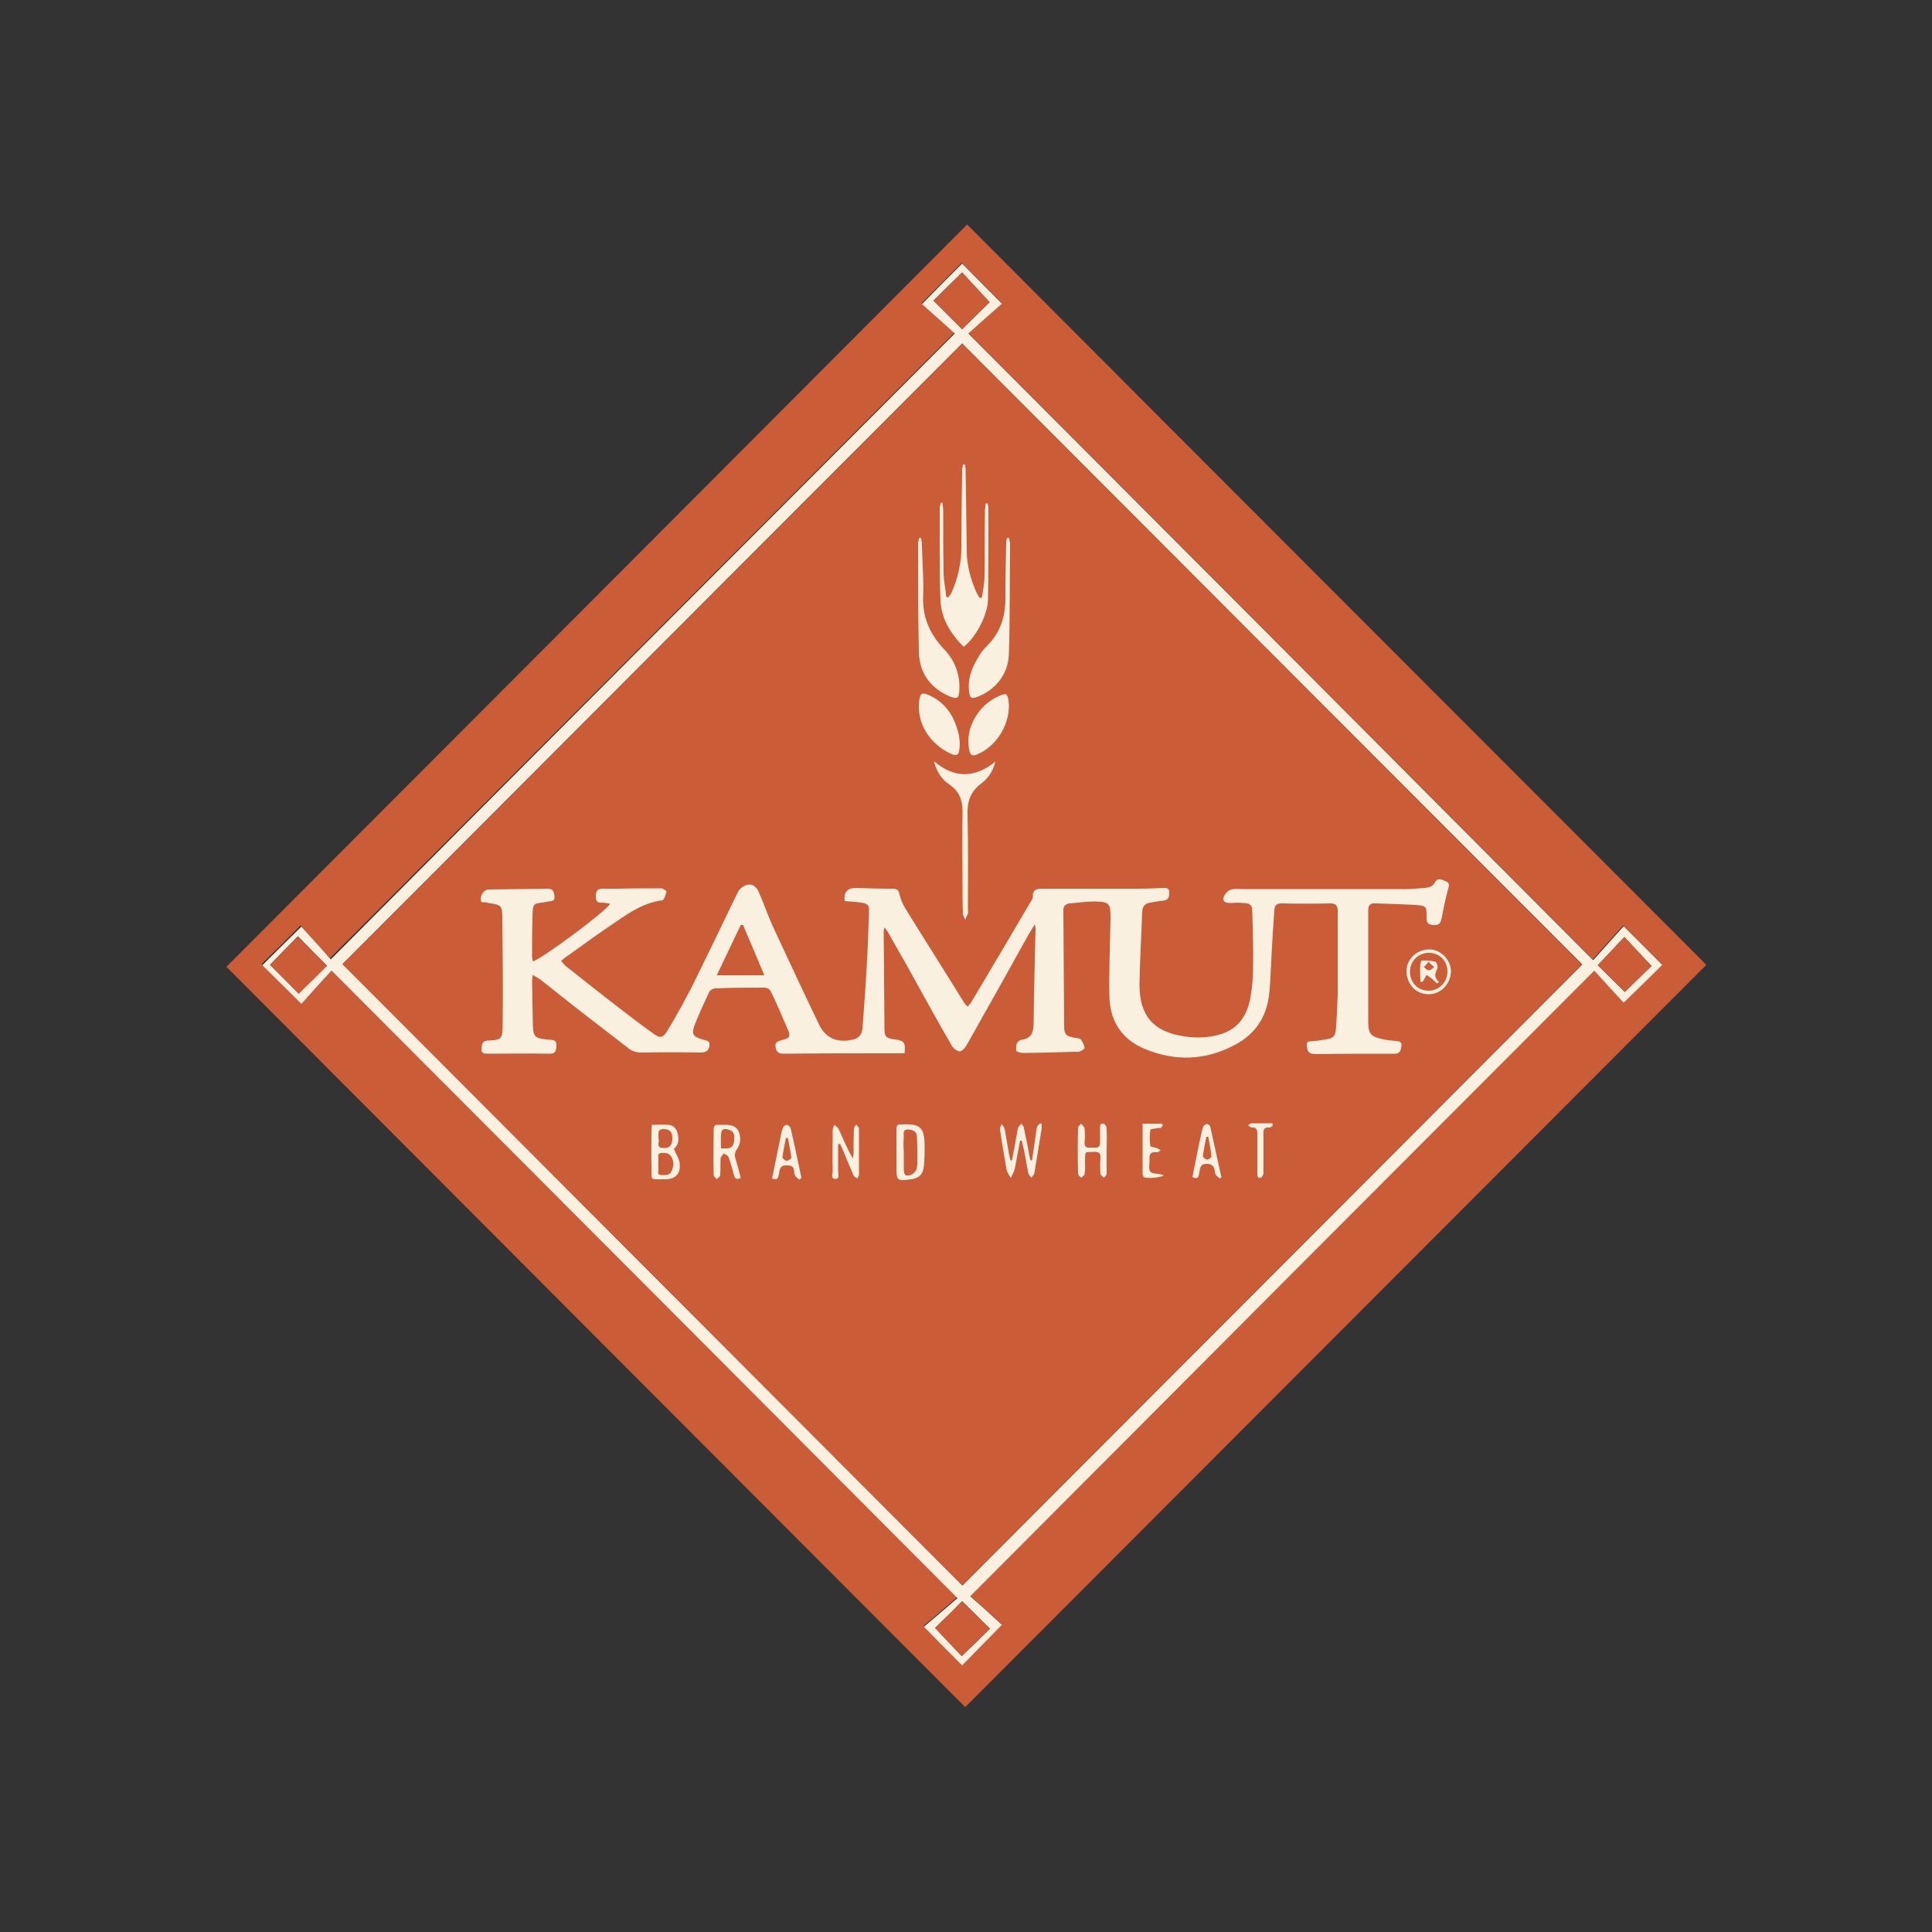 <?xml version="1.0" encoding="utf-8"?>
<!-- Generator: Adobe Illustrator 27.2.0, SVG Export Plug-In . SVG Version: 6.00 Build 0)  -->
<svg version="1.1" id="Livello_1" xmlns="http://www.w3.org/2000/svg" xmlns:xlink="http://www.w3.org/1999/xlink" x="0px" y="0px"
	 width="500px" height="500px" viewBox="0 0 500 500" style="enable-background:new 0 0 500 500;" xml:space="preserve">
<rect x="0" y="0" width="500" height="500" fill="#333333" stroke="none"/>
<style type="text/css">
	.st0{fill:#CA5C37;}
	.st1{fill:#FAF0E0;}
	.st2{fill:#FFFFFF;}
</style>
<g>
	<g>
		<path class="st0" d="M250.3,58.1c63.6,63.8,127.6,127.8,191.3,191.6c-63.8,63.9-127.8,128-191.8,192.1
			c-63.6-63.7-127.6-127.8-191.2-191.6C122.3,186.4,186.3,122.3,250.3,58.1z M85.8,251.2c54.1,54.2,107.7,107.8,161.9,162.2
			c-2.9,2.5-6.1,5.2-8.7,7.4c3.8,3.8,7.1,7.1,9.9,10c3.1-3.1,6.4-6.5,10.3-10.5c-2.7-2.4-5.7-5.1-8.2-7.4
			c53.8-53.9,107.3-107.5,161.5-161.9c2.5,2.7,5.3,5.8,7.6,8.3c3.5-3.4,6.8-6.7,10-9.8c-3.1-3.1-6.4-6.3-10-10
			c-2.6,2.9-5.3,5.9-7.9,8.8c-54.1-54.3-107.7-108-161.7-162.2c2.7-2.4,5.8-5.1,8.7-7.7c-3.8-3.8-7.1-7.2-10.3-10.4
			c-3.2,3.2-6.5,6.6-10.4,10.5c2.8,2.5,5.9,5.3,8.5,7.6c-53.9,54-107.5,107.7-161.6,161.9c-2.5-2.7-5.2-5.8-7.6-8.5
			c-3.6,3.6-7,7-10.1,10c3.2,3.1,6.5,6.5,10.1,10C80.5,257,83.3,254,85.8,251.2z"/>
		<path class="st1" d="M85.8,251.2c-2.6,2.8-5.3,5.8-7.8,8.6c-3.6-3.6-7-6.9-10.1-10c3.1-3.1,6.4-6.4,10.1-10
			c2.4,2.7,5.2,5.7,7.6,8.5C139.6,194,193.2,140.3,247.1,86.3c-2.5-2.3-5.6-5-8.5-7.6c3.9-4,7.2-7.3,10.4-10.5
			c3.2,3.2,6.5,6.6,10.3,10.4c-2.9,2.5-6,5.3-8.7,7.7c54,54.1,107.6,107.9,161.7,162.2c2.6-2.9,5.3-5.9,7.9-8.8
			c3.6,3.6,6.9,6.9,10,10c-3.1,3.1-6.5,6.4-10,9.8c-2.3-2.5-5.1-5.5-7.6-8.3c-54.2,54.3-107.8,108-161.5,161.9
			c2.5,2.2,5.5,4.9,8.2,7.4c-3.9,4-7.2,7.3-10.3,10.5c-2.9-2.9-6.2-6.2-9.9-10c2.6-2.2,5.8-4.9,8.7-7.4
			C193.5,359.1,139.9,305.4,85.8,251.2z M249,88.9c-53.6,53.7-107.2,107.3-160.3,160.6c53.4,53.6,107,107.3,160.4,160.8
			c53.4-53.5,107-107.2,160.4-160.7C356.1,196.2,302.5,142.5,249,88.9z M249,85.2c2.4-2.4,5-4.9,7.1-7c-2.4-2.5-4.8-5.1-7.1-7.7
			c-2.5,2.4-5,4.9-7.4,7.3C244.1,80.3,246.6,82.8,249,85.2z M242,421.3c2.4,2.5,4.8,5.1,6.9,7.3c2.5-2.4,5-4.8,7.3-7.1
			c-2.4-2.4-4.9-4.8-7.2-7.1C246.7,416.8,244.2,419.2,242,421.3z M69.9,249.7c2.5,2.5,5,5,7.4,7.4c2.5-2.5,5-5,7.3-7.2
			c-2.5-2.5-5-5-7.5-7.6C74.8,244.6,72.4,247.1,69.9,249.7z M413.5,249.8c2.3,2.3,4.9,4.8,7,6.9c2.3-2.2,4.8-4.7,6.9-6.7
			c-2.2-2.3-4.6-4.9-7-7.5C418.2,244.9,415.9,247.3,413.5,249.8z"/>
		<path class="st0" d="M249,88.9c53.5,53.6,107.1,107.3,160.4,160.7c-53.3,53.4-107,107.2-160.4,160.7
			c-53.3-53.5-106.9-107.2-160.4-160.8C141.9,196.3,195.4,142.6,249,88.9z M245.6,170.3 M260.3,180.8"/>
		<path class="st0" d="M249,85.2c-2.4-2.4-4.9-4.9-7.4-7.4c2.4-2.4,4.9-4.8,7.4-7.3c2.3,2.5,4.8,5.1,7.1,7.7
			C254,80.2,251.4,82.7,249,85.2z"/>
		<path class="st0" d="M242,421.3c2.2-2.1,4.7-4.6,7-6.9c2.3,2.3,4.8,4.7,7.2,7.1c-2.3,2.2-4.8,4.7-7.3,7.1
			C246.8,426.4,244.3,423.8,242,421.3z"/>
		<path class="st0" d="M69.9,249.7c2.5-2.6,4.9-5,7.2-7.3c2.5,2.6,5.1,5.1,7.5,7.6c-2.3,2.3-4.8,4.8-7.3,7.2
			C74.9,254.7,72.4,252.2,69.9,249.7z"/>
		<path class="st0" d="M413.5,249.8c2.3-2.5,4.6-4.9,6.9-7.3c2.4,2.6,4.8,5.1,7,7.5c-2.1,2-4.6,4.5-6.9,6.7
			C418.4,254.6,415.9,252.1,413.5,249.8z"/>
		<path class="st2" d="M185.1,303.9 M187.5,297.3"/>
		<path class="st2" d="M280.4,291.1"/>
		<path class="st2" d="M298.1,291"/>
		<path d="M373.7,255.1"/>
	</g>
	<g>
		<path class="st1" d="M137.9,248.8c2.3-0.6,18.9-12.9,20-14.9c-0.7-0.1-1.4-0.3-2.1-0.3c-1.2,0.1-1.6-0.4-1.6-1.6
			c0-1.2,0.3-2,1.6-2c1.4,0,2.7,0,4.1,0c3.7-0.1,7.4-0.1,11.2-0.1c0.5,0,1.4,0.7,1.4,0.8c-0.2,0.8-0.6,2.2-1.1,2.3
			c-5.4,0.7-9.5,3.9-13.8,6.8c-3.9,2.6-7.7,5.5-11.6,8.2c-0.2,0.2-0.4,0.4-0.8,0.7c0.4,0.5,0.8,0.9,1.2,1.3
			c4.6,3.6,9.2,7.3,13.9,10.9c2.8,2.2,5.6,4.3,8.4,6.3c2.1,1.6,2.8,1.6,4.1-0.6c2.3-3.7,4.3-7.5,6.3-11.3c4-8.1,7.9-16.2,11.8-24.3
			c0.6-1.3,2.3-2.4,3.7-2c0.7,0.2,1.4,1,1.7,1.7c1.3,2.9,2.3,5.9,3.6,8.8c4,8.6,8,17.2,12.1,25.7c1.7,3.5,4.7,4.7,8.5,3.9
			c1.6-0.3,2.5-1.2,2.7-2.8c0.4-5.3,0.8-10.6,1.1-16c0.3-4.7,0.4-9.5,0.6-14.2c0.1-1.8-0.2-2.2-2-2.5c-1.4-0.2-2.9-0.3-4.3-0.4
			c-0.3-2.3,0.7-3.4,2.9-3.4c3.2,0.1,6.3,0.2,9.5,0.2c1.1,0,1.6,0.3,1.8,1.5c0.3,1.2,0.8,2.5,1.5,3.6c5,8.1,10.1,16.1,15.1,24.2
			c0.2,0.4,0.6,0.7,1,1.2c0.4-0.4,0.8-0.8,1-1.2c5.2-8.7,10.4-17.5,15.5-26.2c0.2-0.3,0.4-0.6,0.4-1c-0.1-1.9,1-2.1,2.6-2.1
			c8.3,0,16.5,0,24.8,0c2.1,0,4.1-0.1,6.2-0.2c0.8,0,1.7-0.1,1.7,1.2c0,1.1-0.2,2-1.6,2.1c-1.1,0.1-2.2,0.3-3.3,0.5
			c-1.3,0.2-2,0.9-2.1,2.3c-0.2,6.3-0.6,12.6-0.7,18.9c0,8.1,3.6,12.2,11.5,13.4c3.3,0.5,6.5,0.4,9.7-0.6c4.6-1.5,6.7-5,7.5-9.4
			c0.5-2.7,0.7-5.4,0.7-8.1c0.1-4.7-0.1-9.4-0.2-14c0-1.9-0.5-2.3-2.3-2.4c-1.1-0.1-2.1-0.1-3.2,0c-1,0-2.1-0.1-2-1.2
			c0.1-0.8,1-1.9,1.8-2.2c0.9-0.4,2.1-0.2,3.1-0.2c14.1,0,28.3,0,42.4,0c1.6,0,3.2-0.2,4.8-0.3c1.1-0.1,2.1-0.3,2.7-1.5
			c0.7-1.3,1.9-0.6,2.8-0.2c0.9,0.3,0.9,1,0.6,1.9c-0.7,2.5-1.2,5.1-1.7,7.6c-0.3,1.5-0.8,1.9-2.3,1.8c-1.3-0.1-1.7-0.8-1.6-2
			c0-2.9,0-3-3-3.2c-3.4-0.2-6.8-0.3-10.3-0.4c-1.3-0.1-1.8,0.5-1.8,1.8c0,9.6,0,19.1,0,28.7c0,3.4,0.7,4,4,4.7
			c1,0.2,2.1,0.3,3.1,0.4c0.8,0.1,1.6,0.1,1.5,1.2c-0.1,1-0.3,2.1-1.7,2.1c-0.5,0-1,0-1.5,0c-6.2,0-12.5,0-18.7,0.1
			c-2,0-2.4-0.4-2.6-2.1c-0.1-0.9,0.2-1.2,1-1.2c1.1-0.1,2.2-0.2,3.3-0.4c2.8-0.4,3.1-0.8,3.3-3.5c0.2-2.8,0.3-5.5,0.4-8.3
			c0-7.2,0-14.3,0-21.5c0-1.5-0.5-2-2-2c-4.2,0.1-8.4,0.1-12.5,0c-1.3,0-1.8,0.5-1.9,1.7c-0.3,4.4-0.6,8.8-0.8,13.3
			c-0.2,3-0.2,5.9-0.6,8.9c-0.7,5.6-3.6,9.9-8.6,12.6c-7.7,4.2-15.8,4.5-23.9,1c-6-2.6-8.8-7.6-8.8-13.9c-0.1-6.6,0.2-13.3,0.3-19.9
			c0-3.7-0.3-4.1-4-4.2c-2.2,0-4.3,0.3-6.5,0.5c-1.2,0.1-1.8,0.8-1.7,2c0.1,9.9,0.1,19.7,0.2,29.6c0,2.4,0.5,2.8,2.9,3.2
			c0.5,0.1,1.2,0.1,1.4,0.4c0.5,0.6,0.9,1.5,1,2.2c0,0.3-0.9,0.8-1.5,1c-0.3,0.1-0.7,0-1,0c-4.5,0.1-9.1,0.3-13.6,0.3
			c-0.6,0-1.6-0.4-1.6-0.6c0-1-0.2-2.2,1.1-2.7c0,0,0.1,0,0.1-0.1c2.8-0.2,3.3-2.1,3.3-4.4c0.1-8.1,0.3-16.2,0.5-24.3
			c0-0.2-0.1-0.5-0.2-1.2c-0.6,1-1,1.7-1.4,2.3c-5.4,9.7-10.8,19.4-16.3,29.1c-0.4,0.7-1.2,1.5-1.8,1.5c-0.7-0.1-1.6-0.8-2-1.5
			c-3.8-6.6-7.5-13.3-11.2-20c-1.7-3.1-3.5-6.1-5.2-9.2c-0.2-0.4-0.5-0.7-1-1.4c-0.1,0.6-0.2,0.8-0.2,1.1c0.1,8.4,0.1,16.7,0.2,25.1
			c0,2.2,0.5,2.5,2.7,2.8c2.4,0.3,2.8,0.8,2.5,3.6c-0.9,0-1.9,0-2.8,0c-9.5,0-19,0-28.5,0.1c-1.4,0-1.9-0.5-2.1-1.8
			c-0.2-1.3,0.7-1.4,1.6-1.7c2.2-0.6,2.4-0.9,1.5-3c-1.4-3.2-2.8-6.5-4.3-9.6c-0.2-0.5-1-1-1.6-1c-4.3,0-8.6,0-12.8,0.2
			c-0.6,0-1.4,0.5-1.6,1c-1.3,2.8-2.6,5.6-3.7,8.4c-0.9,2.4-0.5,3.1,2,3.8c0.9,0.3,2,0.2,1.8,1.7c-0.2,1.3-1,1.7-2.4,1.7
			c-5-0.1-10.1-0.1-15.1,0c-1.4,0-2.5-0.3-3.6-1.2c-4.7-3.7-9.5-7.3-14.2-11c-2.7-2.1-5.4-4.3-8.2-6.5c-0.6-0.5-1.3-0.8-2.2-1.4
			c-0.1,0.7-0.2,1.1-0.2,1.6c0.1,3.8,0.1,7.7,0.2,11.5c0.1,2.9,0.6,3.3,3.5,3.6c0.4,0,0.7,0.1,1.1,0.1c1.2,0,1.6,0.6,1.5,1.7
			c-0.1,1.1-0.2,1.9-1.7,1.9c-5.4-0.1-10.8,0-16.1,0c-0.9,0-1.7-0.1-1.6-1.2c0.1-1,0.1-2.1,1.5-2.2c3.8-0.2,4-0.2,4-4.7
			c0.1-9,0-18-0.1-27c0-3.3-0.3-3.4-3.5-3.9c-0.1,0-0.3,0-0.4-0.1c-0.6-0.3-1.7,0.4-1.7-0.9c0-1.3,1-2.5,2.1-2.5
			c5.1-0.1,10.2-0.1,15.3-0.2c1.4,0,1.6,0.9,1.7,2c0.1,1.2-0.7,1.2-1.5,1.3c-4.2,0.8-4.1-0.2-4.2,4.8c-0.1,3.2-0.1,6.3-0.1,9.5
			C137.8,247.9,137.8,248.3,137.9,248.8z M192.3,239.4c-0.2,0-0.4,0-0.6,0c-2,4.2-4,8.4-6.2,13c4.3,0,8.1,0,12.3,0
			C195.9,247.8,194.1,243.6,192.3,239.4z"/>
		<path class="st1" d="M249.4,167.4c-3.4-3.4-5.8-7.3-6-12c-0.3-7.9-0.2-15.9-0.2-23.9c0-0.5,0.2-0.9,0.3-1.4c0.1,0,0.3,0,0.4,0
			c0.1,0.7,0.2,1.4,0.2,2.1c0,5.3,0,10.6,0.1,15.9c0,2.1,0.5,4.2,0.7,6.4c0.2,0,0.4,0.1,0.5,0.1c0.3-0.4,0.6-0.7,0.8-1.1
			c1.7-3.8,2.6-7.7,2.6-11.8c0-6.5,0.1-13,0.2-19.5c0-0.7,0.1-1.3,0.2-2c0.2,0,0.3,0,0.5,0c0.1,0.4,0.2,0.9,0.2,1.3
			c0.1,7,0.2,14.1,0.3,21.1c0,3.7,1,7.3,2.5,10.7c0.2,0.5,0.5,0.9,0.8,1.4c0.2,0,0.4,0,0.6,0c0.3-1.9,0.7-3.9,0.7-5.8
			c0.1-5.6,0-11.2,0.1-16.8c0-0.6,0.2-1.2,0.2-1.8c0.2,0,0.3,0,0.5,0c0.1,0.5,0.2,0.9,0.2,1.4c0,7.8,0,15.6-0.1,23.4
			C255.6,159.2,252.6,164.9,249.4,167.4z"/>
		<path class="st1" d="M238.4,139.3c0.1,0.7,0.2,1.5,0.2,2.2c0.1,4.3,0.5,8.6,0.3,12.8c-0.2,5.5,1.8,9.9,5.5,13.8
			c2.7,2.8,4,6.3,3.9,10.2c-0.1,2.5-0.5,2.8-2.8,1.8c-4.9-2.2-7.6-6.1-7.7-11.5c-0.2-9.3-0.2-18.6-0.2-27.9c0-0.5,0.2-1,0.3-1.5
			C238.1,139.2,238.3,139.2,238.4,139.3z"/>
		<path class="st1" d="M261.1,139.2c0.1,0.5,0.3,1,0.3,1.5c-0.1,9.5,0,19-0.3,28.5c-0.1,5.3-3.6,9.6-8.6,11.3
			c-1,0.3-1.4,0.1-1.6-0.9c-0.7-3.8,0.7-7.1,2.7-10.2c0.5-0.8,1.1-1.5,1.7-2.1c3.7-3.6,5-8,4.9-13c0-4.5,0.1-9.1,0.2-13.6
			c0-0.5,0.1-1,0.2-1.5C260.8,139.2,260.9,139.2,261.1,139.2z"/>
		<path class="st1" d="M241.7,197c5.3,4.5,10.6,4.4,15.9,0.1c-0.6,2.5-1.9,4.4-3.7,5.7c-2.9,2.2-3.6,4.8-3.5,8.3
			c0.2,8.1,0.1,16.3,0.1,24.4c0,0.3,0.1,0.6,0,0.9c-0.2,0.5-0.5,1.1-0.7,1.6c-0.2-0.5-0.6-1-0.6-1.5c-0.1-2.8-0.1-5.5-0.1-8.3
			c0-6.1-0.1-12.2,0-18.3c0-2.9-0.9-5.1-3.3-6.8C243.6,201.7,242.4,199.6,241.7,197z"/>
		<path class="st1" d="M261.1,182.7c0,5.5-3.7,10.8-8.4,12.6c-1,0.4-1.5,0.2-1.8-0.9c-0.7-3.2-0.1-6.1,1.5-8.8
			c1.5-2.5,3.5-4.3,6.2-5.5c1.8-0.8,2.1-0.6,2.4,1.2C261.1,181.9,261.1,182.5,261.1,182.7z"/>
		<path class="st1" d="M248.4,192.4c-0.1,3.4-0.6,3.7-3.6,2c-4.9-2.8-7.6-8-6.9-13.1c0.3-1.9,0.7-2.2,2.5-1.4
			c4.3,1.9,6.5,5.4,7.6,9.7C248.3,190.6,248.3,191.5,248.4,192.4z"/>
		<path class="st1" d="M264,295.2c-0.5,2.5-0.9,4.9-1.4,7.4c-0.2,0.8-0.7,1.5-1,2.3c-0.4-0.7-0.9-1.4-1.1-2.2
			c-0.6-3.5-1.2-6.9-1.7-10.4c-0.1-0.4,0.3-0.9,0.4-1.4c0.3,0.4,0.7,0.8,0.8,1.2c0.4,2.1,0.7,4.3,1.1,6.4c0.1,0.6,0.3,1.2,0.4,1.8
			c0.1,0,0.3,0,0.4,0c0.4-2,0.8-4,1.1-6c0.2-0.8,0.2-1.6,0.5-2.4c0.1-0.4,0.5-0.7,0.8-1.1c0.3,0.4,0.7,0.7,0.7,1.2
			c0.5,2.4,1,4.7,1.4,7.1c0.1,0.4,0.2,0.8,0.3,1.2c0.1,0,0.3,0,0.4,0c0.3-2.1,0.6-4.1,0.9-6.2c0.1-0.8,0.2-1.7,0.4-2.5
			c0.1-0.3,0.5-0.6,0.8-0.9c0.1,0.1,0.3,0.1,0.4,0.2c0,0.6,0,1.2-0.1,1.7c-0.6,3.7-1.2,7.4-1.8,11c-0.1,0.4-0.5,0.8-0.8,1.2
			c-0.3-0.4-0.7-0.8-0.8-1.3c-0.4-2-0.7-4-1.1-5.9c-0.2-0.8-0.4-1.6-0.6-2.5C264.3,295.2,264.1,295.2,264,295.2z"/>
		<path class="st1" d="M174.4,297.3c0.6,1.5,1.4,2.6,1.5,3.8c0.3,2.7-1.1,4.1-3.8,4.1c-4.2,0-3.4,0.4-3.5-3.3c-0.1-3,0-6,0-9.1
			c0-0.5,0.1-1.1,0.1-1.7c1.5,0,2.9-0.1,4.3,0c1.3,0.1,2.1,1,2.4,2.3C175.8,295.1,175.5,296.5,174.4,297.3z M174.3,301.3
			c-0.1-0.6-0.1-1.1-0.4-1.6c-0.5-1.3-1.7-1.4-2.8-1.3c-1.2,0.1-0.6,1.2-0.7,1.8c-0.1,0.7,0,1.5,0,2.3c0,0.6-0.4,1.6,0.7,1.6
			c1,0,2.2,0.2,2.7-1C174.1,302.5,174.2,301.9,174.3,301.3z M170.4,294.6c0.5,0.8-0.9,2.4,1.2,2.5c1.7,0.1,2.4-0.7,2.4-2.5
			c0-1.7-0.6-2.3-2.2-2.4C169.8,292.2,170.6,293.7,170.4,294.6z"/>
		<path class="st1" d="M232,298.1c0-2,0-3.9,0-5.9c0-0.9,0.3-1.3,1.2-1.2c0,0,0.1,0,0.2,0c4.8-0.2,5.8,0.7,5.9,5.5
			c0,1.8,0,3.5-0.2,5.3c-0.2,2.1-1.2,3.1-3.3,3.4c-3.7,0.5-3.8,0.4-3.8-3.3C232,300.6,232,299.4,232,298.1
			C232,298.1,232,298.1,232,298.1z M233.9,298.1c0,1.5,0,2.9,0,4.4c0,1.6,0.5,2.1,2,1.5c0.6-0.3,1.3-1.1,1.4-1.8
			c0.2-1.2,0.1-2.4,0.1-3.6c0-1.5,0-3-0.1-4.5c-0.1-1.4-1.1-1.7-2.3-1.8c-1.4,0-1.1,1-1.1,1.8C233.8,295.4,233.8,296.7,233.9,298.1z
			"/>
		<path class="st1" d="M191.7,304.9c-1.2,0.5-1.6,0-1.8-0.9c-0.4-1.6-0.8-3.1-1.4-4.6c-0.1-0.4-0.8-0.6-1.2-0.9
			c-0.3,0.4-0.7,0.8-0.8,1.2c-0.1,1.5,0,2.9-0.1,4.4c0,0.4-0.6,0.7-0.9,1.1c-0.3-0.4-0.8-0.7-0.8-1.1c-0.1-3.9,0-7.9,0-11.8
			c0-0.9,0.4-1.3,1.2-1.2c0.6,0,1.2,0,1.8,0c1.5,0,2.9,0.3,3.5,1.8c0.6,1.6,0.5,3.2-0.6,4.7c-0.3,0.4-0.5,1.2-0.4,1.7
			C190.7,301.2,191.3,303.1,191.7,304.9z M186.6,297.2c0.8,0,1.3,0,1.7,0c1.3-0.1,1.6-1,1.7-2.1c0.1-1.1,0.1-2.3-1.3-2.7
			c-1.5-0.5-2.1-0.1-2.1,1.4C186.5,294.8,186.6,295.9,186.6,297.2z"/>
		<path class="st1" d="M286.4,297.8c0,2,0,4,0,6c0,0.3-0.5,0.7-0.7,1c-0.3-0.3-0.9-0.7-0.9-1c-0.1-1.4-0.1-2.8,0-4.2
			c0-1.1-0.3-1.5-1.5-1.5c-2.8,0.1-2.4-0.3-2.5,2.5c0,1.1,0.1,2.1-0.1,3.2c0,0.4-0.6,0.7-0.9,1c-0.3-0.3-0.8-0.7-0.8-1
			c-0.1-4-0.1-7.9,0-11.9c0-0.4,0.5-0.8,0.8-1.1c0.3,0.4,0.8,0.8,0.9,1.2c0.1,1.2,0.1,2.4,0,3.6c-0.1,1.1,0.4,1.5,1.4,1.4
			c0.4,0,0.8,0,1.2,0c1.1,0.1,1.4-0.4,1.4-1.4c0-1.2,0-2.3,0-3.5c0-0.6-0.1-1.5,0.9-1.3c0.4,0.1,0.8,0.8,0.8,1.3
			C286.5,294,286.4,295.9,286.4,297.8C286.4,297.8,286.4,297.8,286.4,297.8z"/>
		<path class="st1" d="M216.9,296.1c0,2.3,0,4.6,0,6.9c0,0.8,0.5,2.1-0.7,2.1c-1.3,0-0.7-1.3-0.7-2.1c-0.1-3.5,0-7,0-10.6
			c0-0.4,0.3-0.9,0.4-1.3c0.4,0.3,0.9,0.6,1.1,1c1.2,2.6,2.2,5.1,3.7,7.7c0.1-0.5,0.2-1,0.2-1.5c0-2.1,0-4.1,0.1-6.2
			c0-0.4,0.4-0.8,0.6-1.1c0.2,0.4,0.7,0.7,0.7,1.1c0,4,0,7.9,0,11.9c0,0.3-0.3,0.7-0.4,1c-0.3-0.2-0.8-0.4-1-0.8
			c-0.9-2.1-1.8-4.2-2.6-6.2c-0.3-0.7-0.6-1.4-0.9-2C217.3,296.1,217.1,296.1,216.9,296.1z"/>
		<path class="st1" d="M315.7,305c-0.4-0.3-0.8-0.6-1.1-1c-0.1-0.2-0.1-0.5-0.2-0.7c-0.1-1.3-0.6-2.1-2.1-2.1
			c-1.7,0-1.7,1.1-1.9,2.2c-0.2,0.8-0.1,1.8-1.5,1.4c0,0-0.1-0.1-0.3-0.2c0.5-2.4,1-5,1.5-7.5c0.4-1.8,0.7-3.5,1.2-5.3
			c0.1-0.4,0.6-0.8,0.9-0.9c0.3-0.1,0.9,0.3,1,0.6c1,4.4,1.9,8.8,2.9,13.2C316.1,304.7,315.9,304.8,315.7,305z M312.7,294.2
			c-0.2,0-0.3,0-0.5,0c-0.3,1.7-0.7,3.3-0.9,5c0,0.3,0.7,0.9,1.1,0.9c0.4,0,1.2-0.6,1.1-0.8C313.4,297.5,313,295.9,312.7,294.2z"/>
		<path class="st1" d="M206.9,305.3c-0.4-0.3-0.8-0.6-1.1-1c-0.2-0.4-0.3-0.9-0.3-1.3c-0.1-1.3-1-1.4-2-1.4c-1.2,0-1.6,0.5-1.8,1.6
			c-0.4,2.2-0.5,2.1-1.9,1.8c0.7-3.2,1.3-6.4,2-9.7c0.2-1.1,0.4-2.3,0.8-3.4c0.1-0.4,0.7-0.8,1-0.8c0.3,0,0.9,0.5,1,0.8
			c1,4.3,1.9,8.6,2.8,12.9C207.3,305,207.1,305.1,206.9,305.3z M203.9,294.5c-0.2,0-0.3,0-0.5,0c-0.3,1.7-0.7,3.3-0.9,5
			c0,0.3,0.7,0.9,1.1,0.9c0.4,0,1.2-0.5,1.2-0.8C204.6,297.9,204.2,296.2,203.9,294.5z"/>
		<path class="st1" d="M301.2,304.2c-0.9,0.6-4.7,0.9-5.2,0.4c-0.2-0.2-0.3-0.6-0.3-0.9c0-4.2,0-8.4,0-12.9c1.6,0,3.2,0,4.8,0
			c0.2,0,0.5,0.4,0.4,0.5c-0.1,0.2-0.3,0.4-0.5,0.6c-0.1,0.1-0.3,0-0.4,0c-0.8,0.2-2.2,0.2-2.3,0.5c-0.2,1.4-0.2,2.8,0,4.2
			c0,0.2,1,0.3,1.6,0.5c0.4,0.1,0.7,0.4,1.1,0.6c-0.4,0.2-0.7,0.6-1.1,0.5c-1.6-0.2-1.9,0.6-1.8,1.9c0,0,0,0.1,0,0.2
			c0,1-0.3,2.3,0.2,2.9c0.4,0.6,1.8,0.5,2.7,0.7C300.6,303.9,300.8,304.1,301.2,304.2z"/>
		<path class="st1" d="M364,251.3c0-3.1,2.7-5.6,5.9-5.6c3,0,5.7,2.8,5.6,5.8c-0.1,3.2-2.7,5.9-5.9,5.8
			C366.4,257.3,364,254.6,364,251.3z M374.6,251.5c0-2.9-2.1-5-5-4.9c-2.7,0.1-4.7,2.2-4.7,4.9c0,2.8,2.1,4.9,4.8,4.9
			C372.4,256.4,374.6,254.2,374.6,251.5z"/>
		<path class="st1" d="M329.4,291.3c-0.3,0.2-0.7,0.6-1,0.5c-1.3-0.1-1.5,0.7-1.4,1.7c0,3.3,0,6.6,0,10c0,0.5-0.4,1.2-0.7,1.3
			c-1,0.2-0.9-0.6-0.9-1.3c0-3.3,0-6.6,0-10c0-1.1-0.2-1.8-1.5-1.7c-0.3,0-0.6-0.4-0.9-0.6c0.3-0.2,0.6-0.5,0.9-0.5
			c1.8,0,3.6,0,5.4,0C329.3,290.9,329.3,291.1,329.4,291.3z"/>
		<path class="st1" d="M371.9,254.5c-0.4-0.4-0.9-0.8-1.3-1.2c-0.4-0.3-0.9-0.6-1.4-1c-0.2,0.4-0.5,0.9-0.7,1.3
			c-0.1,0.2-0.3,0.4-0.4,0.5c-0.2,0-0.3,0-0.5,0c0-1.1-0.1-2.3-0.1-3.4c0-0.7,0.2-2.1,0.4-2.1c1.2-0.1,2.5,0,3.6,0.3
			c0.3,0.1,0.7,1.4,0.5,1.8c-0.7,1.2-0.9,2.3,0.4,3.4C372.4,254.2,372.2,254.4,371.9,254.5z M369.7,248.9c-0.5,0.7-0.9,1-1.2,1.4
			c0.4,0.3,0.8,0.8,1.3,0.8c0.5,0,0.9-0.5,1.4-0.8C370.8,250,370.4,249.6,369.7,248.9z"/>
	</g>
</g>
</svg>
